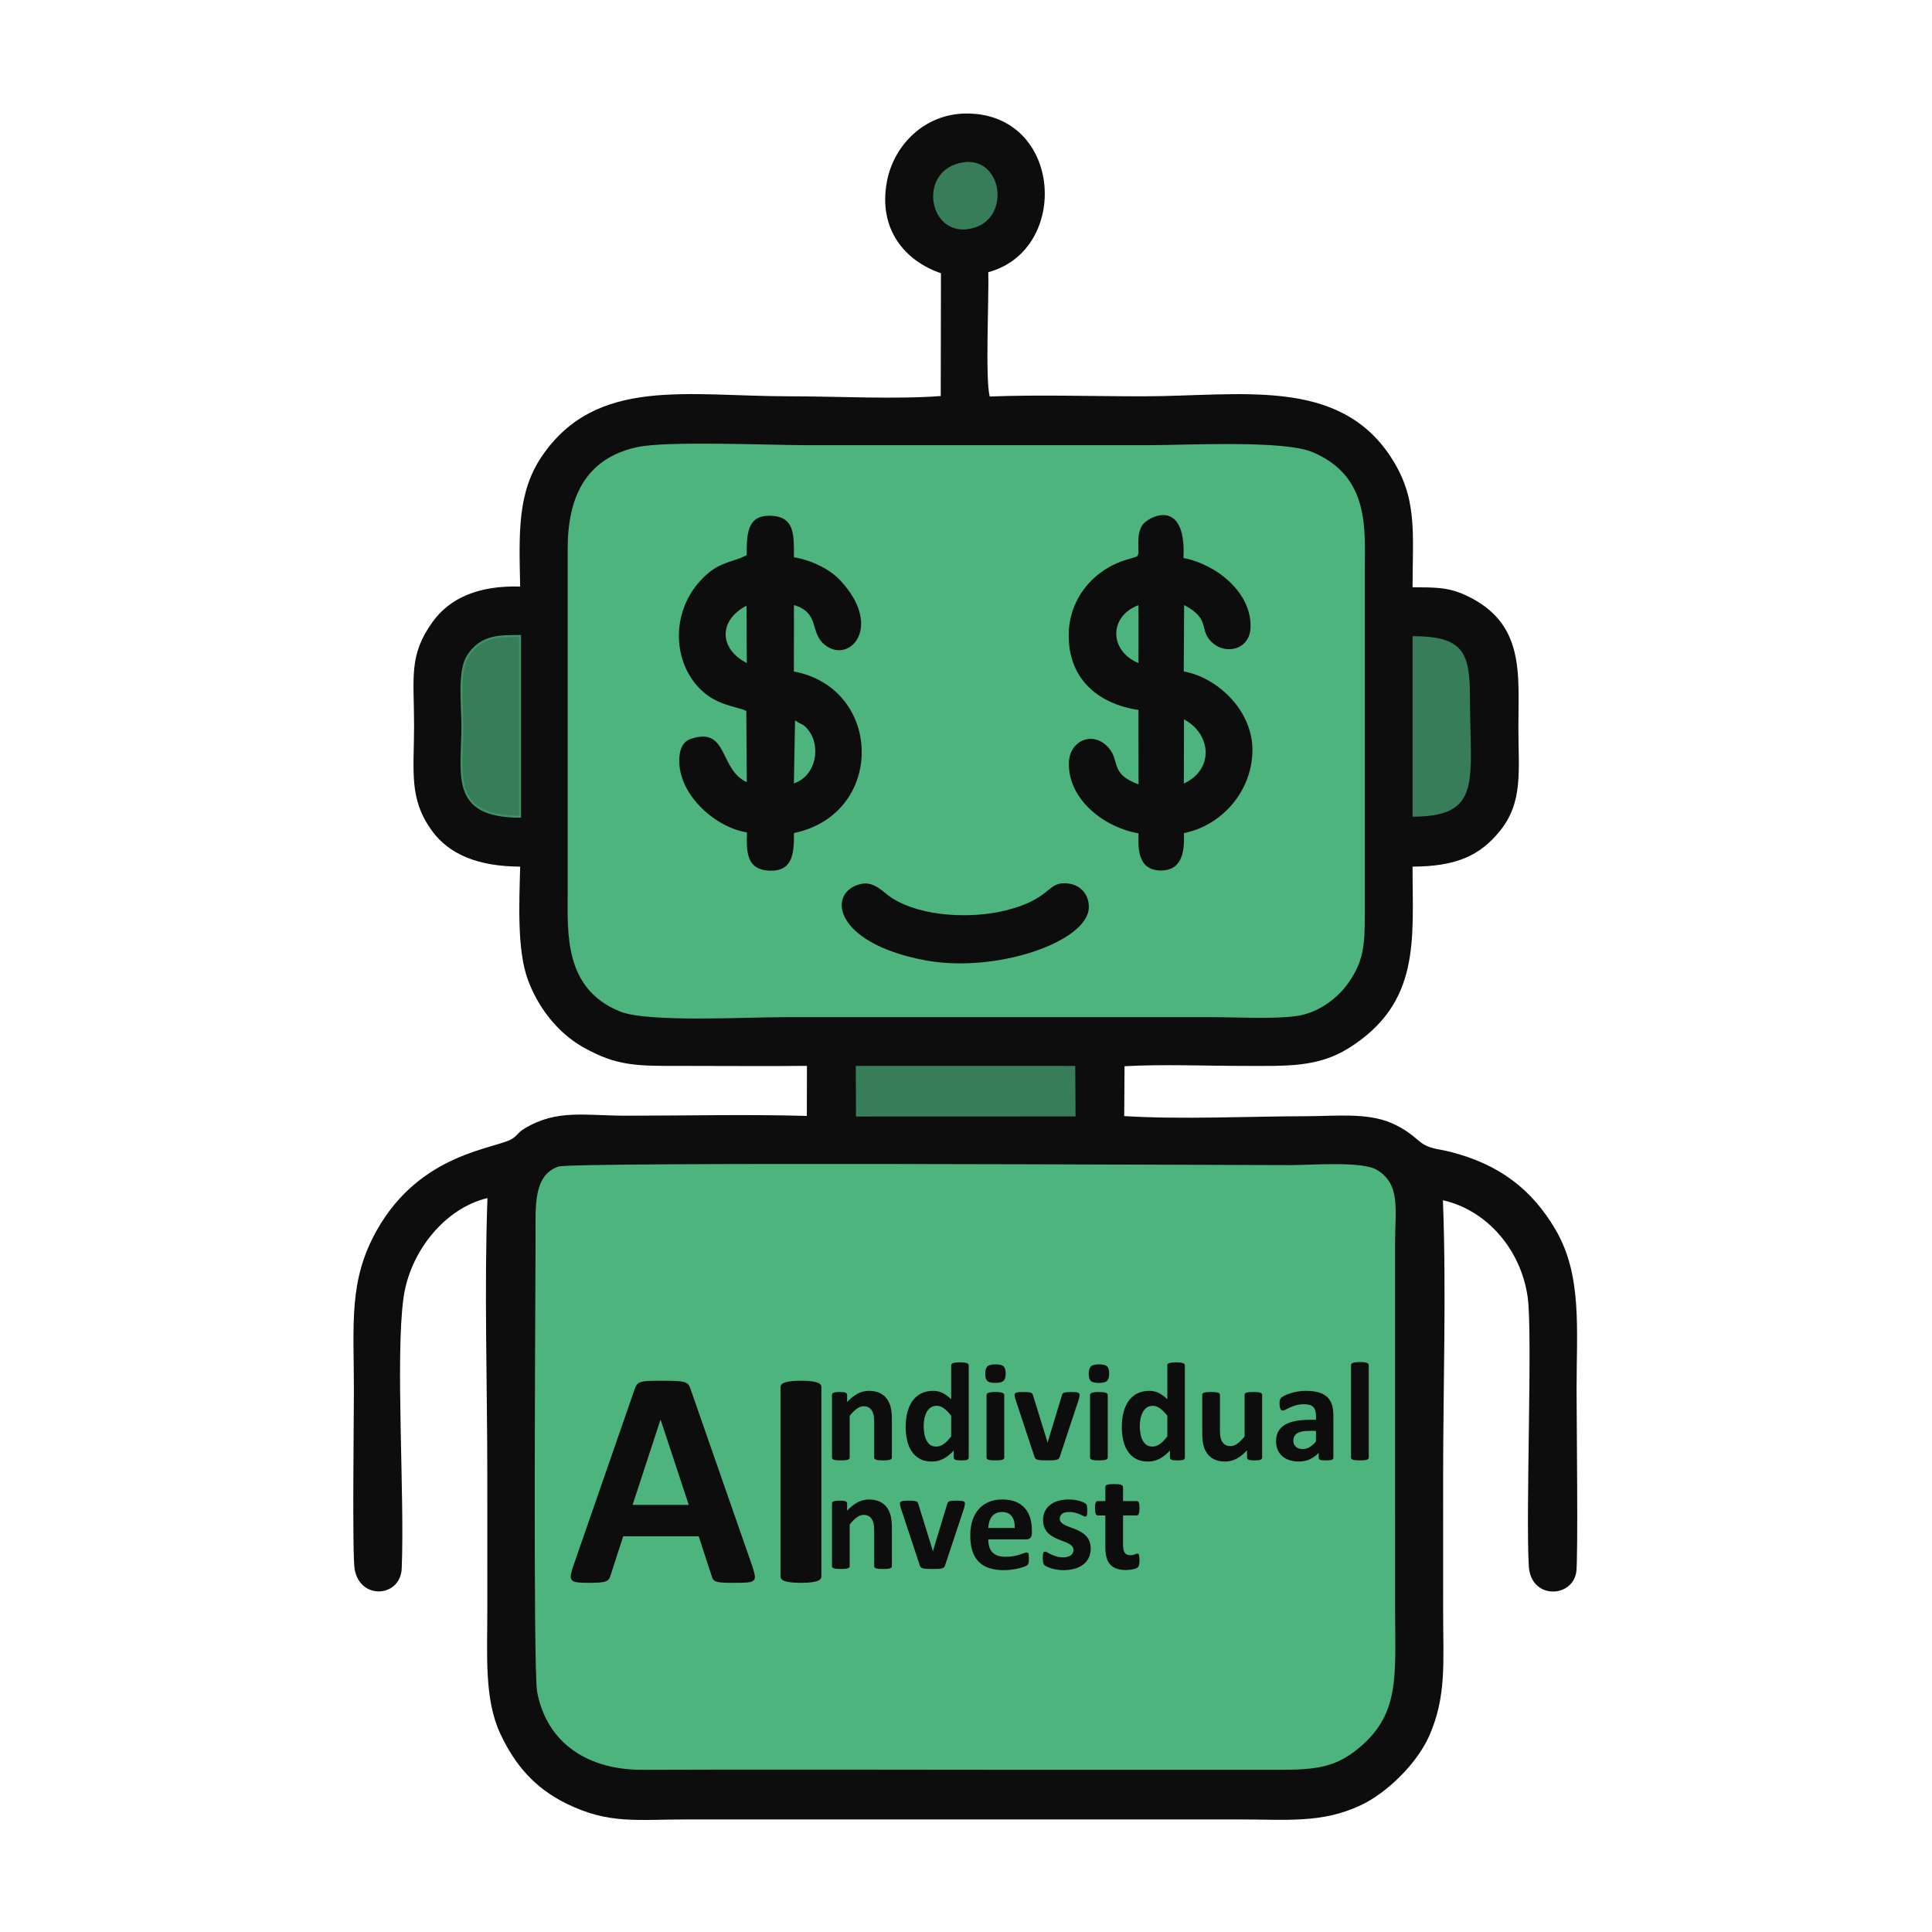 <?xml version="1.0" encoding="UTF-8"?>
<!DOCTYPE svg PUBLIC "-//W3C//DTD SVG 1.1//EN" "http://www.w3.org/Graphics/SVG/1.1/DTD/svg11.dtd">
<!-- Creator: CorelDRAW -->
<svg xmlns="http://www.w3.org/2000/svg" xml:space="preserve" width="200mm" height="200mm" version="1.1" style="shape-rendering:geometricPrecision; text-rendering:geometricPrecision; image-rendering:optimizeQuality; fill-rule:evenodd; clip-rule:evenodd"
viewBox="0 0 20000 20000"
 xmlns:xlink="http://www.w3.org/1999/xlink"
 xmlns:xodm="http://www.corel.com/coreldraw/odm/2003">
 <defs>
  <style type="text/css">
   <![CDATA[
    .str0 {stroke:#429267;stroke-width:20;stroke-miterlimit:22.926}
    .fil1 {fill:#4EB47E}
    .fil2 {fill:#387D59}
    .fil0 {fill:#0D0D0D}
    .fil3 {fill:#0D0D0D;fill-rule:nonzero}
   ]]>
  </style>
 </defs>
 <g id="Слой_x0020_1">
  <path class="fil0" d="M9740.71 2828.69l-2.16 1271.04c-473.78,35.86 -1081.28,2.58 -1562.71,2.75 -1058.2,0.38 -1994.68,-205.19 -2559.48,610.51 -263.28,380.26 -243.2,806.67 -231.65,1359.09 -431.35,-12.81 -727.37,119.3 -905.01,363.78 -252.88,348.02 -193.05,581.58 -193.25,1073.74 -0.21,475.52 -56.17,754.78 181.48,1085.81 177.18,246.8 476.45,374.13 916.87,375.84 -10.22,383.25 -32.21,861.44 78.01,1166.23 103.91,287.34 308.02,551.72 567.7,699.5 360.81,205.33 566.46,197.66 1049.34,197.27 424.04,-0.34 849.81,4.12 1273.6,-0.41l-1.13 518.15c-615.31,-17.8 -1255.18,-2.25 -1874.18,-2.37 -418.79,-0.08 -714.91,-69.7 -1048.85,133.23 -71.93,43.71 -70.02,70.3 -129.4,106.88 -169.52,104.45 -946.14,141.52 -1398.26,944.31 -293.09,520.41 -238.84,958.35 -238.14,1652.32 0.28,278.55 -18.61,1717.17 8.28,1861.95 59.21,318.86 474.5,287.34 486.83,-12.47 31.41,-763.56 -66.7,-2172.1 17.92,-2796.23 66.2,-488.26 434.06,-934.8 869.61,-1036.98 -33.82,922.83 -2.32,1913.17 -1.67,2843.32 0.33,472.78 -0.19,945.56 0.29,1418.33 0.46,455.28 -33.99,920.86 132.69,1279.44 156.22,336.08 364.98,570.14 690.45,729.15 435.91,212.96 718.42,161.74 1254.94,161.77l5694.82 0.02c501.05,-0.65 863.24,44.23 1270.99,-147.94 269.03,-126.79 577.63,-428.74 704.08,-711.66 182.93,-409.31 147.04,-766.35 146.65,-1267.8 -0.38,-472.77 -0.1,-945.56 -0.1,-1418.33 0,-935.69 34.15,-1936.44 -2.31,-2864 457.79,102.2 810.15,516.2 877.68,1004.77 51.7,374.02 -21.67,2225.71 11.46,2783.65 20.54,345.78 448.91,332.06 491.31,61.25 20.58,-131.46 3.29,-1617.52 3.18,-1888.24 -0.24,-632.73 58.79,-1182.06 -215.83,-1653.73 -248.02,-425.97 -591.51,-680.43 -1084.53,-806.96 -143.55,-36.83 -233.73,-30.09 -333.53,-116.74 -83.7,-72.69 -162.36,-131.99 -288.69,-185.74 -249.09,-105.97 -572.98,-68.85 -871.2,-68.27 -598.04,1.18 -1303.79,35.61 -1888.92,-1.28l3.2 -516.22c392.89,-21.69 840.55,-3.25 1241.03,-3.06 437.63,0.2 759.74,17.29 1082.67,-185.94 746.87,-470 657.26,-1128.16 657.89,-1877.2 450,-1.6 696.47,-112.76 902.42,-366.58 245.09,-302.05 193.23,-621.78 193.22,-1073.55 -0.02,-561.31 70,-1083.18 -543.78,-1368.35 -188.42,-87.54 -326.59,-81.32 -551.83,-83.41 0.99,-576.2 53.55,-924.44 -226.55,-1350.84 -545.58,-830.55 -1558.77,-626.1 -2567.05,-625.86 -518.55,0.11 -1069.04,-17.88 -1583.62,1.92 -47.79,-181.74 -6.95,-1024.66 -14.69,-1286.72 854.12,-230.93 768.01,-1646.26 -227.78,-1642.64 -429.16,1.56 -748.77,323.48 -820.94,700.5 -94.58,494.02 182.54,824.54 558.63,953z"/>
  <path class="fil1" d="M5780.25 12076.42c-260.05,89.61 -235.88,408.74 -236.11,719.68 -0.39,513.28 -27.62,4492.41 16.71,4721.08 106.44,549.07 548.88,805.75 1089.2,803.7 1260.35,-4.77 2521.77,-0.89 3782.23,-0.4l2836.65 0c346.42,0.42 548.15,-27.9 768.12,-200.84 463.59,-364.48 405.09,-759.98 404.82,-1476.84l-0.11 -3782.22c0.58,-335.72 59.23,-601.92 -187.01,-749.4 -156.19,-93.54 -675.88,-49.88 -899.86,-49.94 -765.98,-0.19 -7428.69,-35.12 -7574.64,15.18z"/>
  <path class="fil1" d="M6594.64 4628.92c-544.32,119.13 -718.43,533.97 -718.04,1054.04l-0.01 3545.82c0.09,429.43 -41.85,1005.25 541.1,1241.9 285.48,115.88 1297.11,58.82 1693.68,59.05l4426.91 -0.2c258.18,0.06 644.13,21.74 879.97,-11.26 245.23,-34.31 438.3,-198.12 539.84,-342.86 156.95,-223.7 170.45,-383.81 170.18,-710.23l-0.05 -3545.83c0.02,-437.39 58.02,-987.02 -543.16,-1239.88 -296.19,-124.58 -1289.8,-71.34 -1691.48,-71.11l-3545.83 0.07c-393.73,-0.16 -1446.31,-46.65 -1753.11,20.49z"/>
  <path class="fil0" d="M7730.09 5747.42l-62.71 28.67c-159.73,57.72 -258.25,66.12 -413.42,231.11 -288.41,306.68 -303.2,797.73 -30.01,1100.46 178.6,197.9 389.58,199.37 501.76,251.51l4.92 737.94c-288.74,-131.16 -189.06,-576.85 -577,-449.22 -89.92,29.58 -126.3,118.63 -121.53,248.78 12.66,346.08 377.17,669.13 700.76,720.53 -9.23,221.19 5.14,385.83 230.12,395.7 244.76,10.72 257.24,-178.41 256.05,-389.07 948.23,-198.18 923,-1499.23 -0.77,-1672.72l0.72 -687.52c258.6,76.05 171.72,268.37 296.43,391.26 253.1,249.43 652.02,-150.58 178.68,-651.19 -101.01,-106.83 -285.6,-204.09 -475.24,-234.68 0.15,-234.08 8.89,-419.8 -237.81,-429.76 -247,-9.97 -251.38,185.25 -250.95,408.2z"/>
  <path class="fil0" d="M11785.62 5725.94c-15.77,38.9 10.71,28.57 -123.81,68.26 -335.26,98.89 -586.38,393.51 -598.05,752.57 -15.55,478.47 304.09,740.25 721.54,802.87l0.7 770.14c-319.08,-117.38 -173.14,-257.32 -334.91,-404.46 -159.32,-144.91 -380.45,-39.37 -385.99,180.85 -9.77,388.19 378.58,674.16 720.69,730.31 -0.32,117.93 -27.45,387.01 236.25,384.86 233.21,-1.9 239.7,-233.76 233.45,-386.76 381.38,-75.89 696.14,-415.62 709.47,-838.16 13.36,-423.32 -358.09,-772.74 -710.9,-835.96l4.07 -687.24c288.69,152.91 141.18,257.64 295.34,393.1 142.31,125.05 383.05,65.97 392.02,-157.82 14.69,-366.16 -356.09,-657.56 -694.36,-722.12 31.83,-639.96 -374.43,-427.24 -428.44,-336.13 -50.78,85.68 -37.31,177.53 -37.07,285.69z"/>
  <path class="fil0" d="M8915.91 9150.03c-355.27,76.17 -304.61,606.46 654.12,789.58 736.51,140.68 1685.62,-189.35 1701.11,-539.9 6.2,-140.27 -86.89,-241.31 -219.46,-254.73 -219.37,-22.19 -153.54,156.9 -638.17,279.11 -346.6,87.42 -871.82,71.49 -1184.95,-130.83 -81,-52.34 -176.07,-172.51 -312.65,-143.23z"/>
  <polygon class="fil2" points="8861.11,11558.19 11134.14,11557.42 11130.92,11034.4 8858.97,11034.29 "/>
  <path class="fil2 str0" d="M5383.86 8455.09l-0.06 -1871.71c-190.52,2.83 -401.84,-15.76 -543.34,211.83 -97,156 -54.23,500.78 -54.07,714.39 0.37,510.47 -132.2,943.09 597.47,945.49z"/>
  <path class="fil2" d="M14622.71 6843.41l0.04 1610.93c731.75,-1.67 593.58,-375.68 594.08,-1245.6 0.27,-470.39 -83.68,-621.79 -594,-623.3l-0.12 257.97z"/>
  <path class="fil2" d="M9892.41 1700.08c-399.71,138.03 -251.7,797.7 198.18,655.55 398.9,-126.05 264.8,-815.43 -198.18,-655.55z"/>
  <path class="fil1" d="M12255.04 8110.72c309.13,-140.1 292.02,-507.58 1.82,-663.66l-1.82 663.66z"/>
  <path class="fil1" d="M8218.22 8110.28c238.79,-83.46 273.73,-387.95 157.26,-542.43 -65.76,-87.21 -73.64,-57.21 -145.21,-111.08l-12.05 653.51z"/>
  <path class="fil1" d="M11785.39 6864.25l0.55 -214.25 -0.02 -128.94 0.15 -107.44 -1.08 -148.91c-305.94,114.32 -305.2,472.43 0.4,599.54z"/>
  <path class="fil1" d="M7731.18 6863.69l-2.21 -235.17 0.56 -21.5 -1.31 -336.91c-293.14,151.74 -284.64,448.74 2.96,593.58z"/>
  <path class="fil3" d="M7789.69 16218.74c12.57,38.26 20.77,68.86 24.05,91.27 3.28,22.41 -1.09,39.36 -12.57,50.83 -12.03,10.93 -32.79,18.04 -62.85,20.77 -29.52,2.73 -71.06,3.83 -122.98,3.83 -54.65,0 -97.29,-0.55 -127.35,-2.19 -30.6,-1.64 -53.56,-4.92 -69.96,-9.84 -15.85,-4.92 -26.78,-11.47 -33.33,-20.22 -6.56,-8.2 -12.03,-19.67 -15.85,-33.34l-136.1 -416.47 -781.57 0 -130.62 404.99c-4.38,15.31 -9.84,27.88 -16.95,37.72 -6.56,10.38 -18.03,18.03 -33.34,24.04 -15.3,6.02 -37.16,9.84 -65.58,12.03 -28.42,2.18 -65.59,3.28 -111.5,3.28 -49.19,0 -87.45,-1.64 -115.32,-4.92 -27.88,-3.28 -47.01,-10.93 -57.39,-22.96 -10.93,-12.57 -14.76,-30.06 -11.48,-52.47 3.28,-22.4 11.48,-51.92 24.05,-89.63l638.37 -1839.15c6.02,-18.04 13.67,-32.8 22.41,-43.73 8.2,-11.47 21.86,-19.67 40.45,-25.68 19.13,-6.02 44.81,-9.84 78.15,-11.48 32.8,-1.64 76.52,-2.19 131.18,-2.19 62.85,0 113.13,0.55 150.3,2.19 37.71,1.64 66.68,5.46 87.45,11.48 20.77,6.01 35.52,14.75 44.82,26.23 8.74,12.02 16.94,27.87 22.95,48.1l640.56 1837.51zm-951 -1521.61l-1.64 0 -288.58 881.6 581.53 0 -291.31 -881.6z"/>
  <path id="_1" class="fil3" d="M8502.95 16318.21c0,10.39 -3.28,20.22 -10.39,28.97 -7.1,8.2 -18.58,15.3 -34.43,20.77 -15.85,4.92 -37.71,9.29 -63.95,12.57 -26.78,3.28 -61.21,4.92 -102.75,4.92 -40.45,0 -74.33,-1.64 -101.66,-4.92 -27.33,-3.28 -49.19,-7.65 -65.04,-12.57 -15.85,-5.47 -27.33,-12.57 -34.43,-20.77 -7.11,-8.75 -10.39,-18.58 -10.39,-28.97l0 -1957.75c0,-10.39 3.28,-20.22 10.39,-28.97 7.1,-8.2 18.58,-15.3 35.52,-20.77 16.4,-5.46 37.72,-9.29 64.5,-12.57 26.78,-3.28 60.66,-4.92 101.11,-4.92 41.54,0 75.97,1.64 102.75,4.92 26.24,3.28 48.1,7.11 63.95,12.57 15.85,5.47 27.33,12.57 34.43,20.77 7.11,8.75 10.39,18.58 10.39,28.97l0 1957.75z"/>
  <path class="fil3" d="M9232.76 15088.87c0,4.72 -1.49,8.94 -4.47,12.67 -2.73,3.72 -7.7,6.7 -14.41,9.19 -6.95,2.23 -16.39,4.22 -28.32,5.46 -11.92,1.24 -26.58,1.74 -43.97,1.74 -18.13,0 -33.04,-0.5 -44.96,-1.74 -11.93,-1.24 -21.37,-3.23 -28.32,-5.46 -6.71,-2.49 -11.68,-5.47 -14.41,-9.19 -2.98,-3.73 -4.47,-7.95 -4.47,-12.67l0 -370.41c0,-31.55 -2.24,-56.39 -6.96,-74.27 -4.47,-18.14 -11.18,-33.54 -19.87,-46.21 -8.7,-12.92 -20.13,-22.86 -33.79,-30.06 -13.91,-6.96 -29.81,-10.44 -48.19,-10.44 -23.36,0 -46.71,8.45 -70.56,25.59 -23.6,16.9 -48.44,41.74 -74.03,74.03l0 431.77c0,4.72 -1.49,8.94 -4.47,12.67 -2.73,3.72 -7.7,6.7 -14.91,9.19 -6.95,2.23 -16.39,4.22 -27.82,5.46 -11.67,1.24 -26.58,1.74 -44.47,1.74 -17.88,0 -32.79,-0.5 -44.47,-1.74 -11.42,-1.24 -20.86,-3.23 -27.82,-5.46 -7.2,-2.49 -12.17,-5.47 -14.9,-9.19 -2.99,-3.73 -4.48,-7.95 -4.48,-12.67l0 -649.88c0,-4.72 1.25,-8.95 3.73,-12.67 2.24,-3.73 6.71,-6.71 12.92,-9.2 6.46,-2.23 14.41,-4.22 24.34,-5.46 9.94,-1.24 22.61,-1.74 37.52,-1.74 15.65,0 28.32,0.5 38.5,1.74 10.19,1.24 18.14,3.23 23.85,5.46 5.47,2.49 9.44,5.47 11.93,9.2 2.48,3.72 3.72,7.95 3.72,12.67l0 75.02c35.78,-38.75 72.29,-67.57 109.56,-86.95 37.01,-19.38 75.77,-29.06 116.01,-29.06 44.22,0 81.49,7.2 111.79,21.86 30.31,14.41 54.66,34.28 73.54,59.37 18.63,24.84 32.04,54.16 40.24,87.7 8.2,33.53 12.42,73.78 12.42,120.73l0 401.21z"/>
  <path id="_1_0" class="fil3" d="M10028.22 15088.87c0,5.21 -1.24,9.68 -3.73,13.41 -2.23,3.73 -6.45,6.71 -12.17,9.19 -5.96,2.24 -13.91,3.98 -23.85,4.97 -9.93,0.99 -22.11,1.49 -36.52,1.49 -15.65,0 -28.32,-0.5 -38,-1.49 -9.69,-0.99 -17.39,-2.73 -23.6,-4.97 -5.97,-2.48 -10.44,-5.71 -12.92,-9.19 -2.74,-3.73 -4.23,-8.2 -4.23,-13.66l0 -72.29c-33.28,36.02 -68.56,63.84 -105.08,83.72 -36.77,19.87 -77.26,29.81 -121.98,29.81 -49.43,0 -91.42,-9.69 -125.45,-28.82 -34.28,-19.13 -62.11,-44.97 -83.72,-77.51 -21.61,-32.3 -37.26,-70.3 -46.95,-113.78 -9.69,-43.47 -14.66,-89.18 -14.66,-137.13 0,-57.63 6.21,-109.55 18.63,-155.76 12.42,-45.96 30.31,-85.21 54.16,-117.76 23.85,-32.54 53.41,-57.38 88.94,-75.02 35.27,-17.39 76.01,-26.08 122.22,-26.08 36.27,0 69.31,7.45 98.87,22.11 29.81,14.9 59.13,36.51 88.19,65.08l0 -351.02c0,-4.97 1.25,-9.19 3.98,-13.17 2.73,-3.72 7.45,-7.2 14.66,-9.69 6.95,-2.73 16.39,-4.72 27.82,-6.21 11.68,-1.49 26.58,-2.23 44.47,-2.23 17.88,0 32.79,0.74 44.47,2.23 11.42,1.49 20.86,3.48 27.57,6.21 6.71,2.49 11.68,5.97 14.41,9.69 2.98,3.98 4.47,8.2 4.47,13.17l0 954.7zm-181.85 -434c-26.08,-33.04 -51.42,-58.13 -75.27,-75.77 -24.1,-17.39 -49.19,-26.09 -75.52,-26.09 -23.6,0 -44.22,5.97 -61.36,17.89 -17.39,11.92 -31.05,27.57 -41.49,47.45 -10.43,20.12 -18.38,42.23 -23.35,66.58 -5.22,24.59 -7.7,49.68 -7.7,75.27 0,27.33 2.23,53.66 6.46,79.25 4.47,25.83 11.67,48.69 21.61,68.81 9.94,20.12 23.1,36.27 39.75,48.44 16.4,12.18 37.26,18.14 62.6,18.14 12.42,0 24.84,-1.74 36.77,-5.47 11.92,-3.72 23.85,-9.44 36.27,-17.88 12.42,-8.2 25.09,-18.88 38.26,-32.3 13.16,-13.41 27.57,-29.56 42.97,-48.94l0 -215.38z"/>
  <path id="_2" class="fil3" d="M10395.89 15088.87c0,4.72 -1.49,8.94 -4.47,12.67 -2.73,3.72 -7.7,6.7 -14.91,9.19 -6.95,2.23 -16.39,4.22 -27.82,5.46 -11.67,1.24 -26.58,1.74 -44.47,1.74 -17.88,0 -32.79,-0.5 -44.47,-1.74 -11.42,-1.24 -20.86,-3.23 -27.82,-5.46 -7.2,-2.49 -12.17,-5.47 -14.9,-9.19 -2.99,-3.73 -4.48,-7.95 -4.48,-12.67l0 -648.39c0,-4.72 1.49,-8.95 4.48,-12.67 2.73,-3.73 7.7,-6.96 14.9,-9.44 6.96,-2.74 16.4,-4.72 27.82,-6.21 11.68,-1.49 26.59,-2.24 44.47,-2.24 17.89,0 32.8,0.75 44.47,2.24 11.43,1.49 20.87,3.47 27.82,6.21 7.21,2.48 12.18,5.71 14.91,9.44 2.98,3.72 4.47,7.95 4.47,12.67l0 648.39zm14.91 -870.49c0,37.02 -7.46,62.36 -22.61,76.52 -15.15,14.16 -42.98,21.12 -83.97,21.12 -41.24,0 -69.31,-6.71 -83.47,-20.38 -14.41,-13.66 -21.61,-38.25 -21.61,-73.53 0,-37.01 7.45,-62.6 22.36,-77.01 14.65,-14.16 42.73,-21.37 84.21,-21.37 40.75,0 68.57,6.96 83.23,20.87 14.65,13.67 21.86,38.26 21.86,73.78z"/>
  <path id="_3" class="fil3" d="M11175.7 14438.24c0,2.49 0,5.47 -0.25,8.94 -0.25,3.23 -0.74,6.96 -1.49,11.18 -0.74,4.23 -1.74,8.95 -2.98,14.16 -1.24,5.47 -2.73,11.43 -4.72,18.14l-195.01 588.02c-2.24,8.2 -5.72,14.91 -9.69,19.87 -4.23,5.22 -10.93,9.2 -20.37,12.18 -9.44,2.73 -22.36,4.72 -38.51,5.71 -16.15,0.99 -37.51,1.49 -63.6,1.49 -25.58,0 -46.7,-0.5 -62.85,-1.74 -16.15,-1.24 -29.06,-3.48 -38.26,-6.21 -9.19,-2.98 -15.89,-6.95 -19.87,-12.17 -4.22,-4.97 -7.45,-11.43 -9.94,-19.13l-194.51 -588.02c-2.98,-9.69 -5.22,-18.38 -6.96,-26.09 -1.74,-7.7 -2.73,-13.41 -2.98,-16.89 -0.25,-3.23 -0.25,-6.46 -0.25,-9.44 0,-4.72 1.24,-8.94 3.98,-12.67 2.73,-3.73 7.45,-6.71 14.16,-9.19 6.7,-2.24 16.14,-3.98 27.82,-4.97 11.92,-0.99 26.83,-1.49 44.72,-1.49 19.87,0 35.77,0.5 47.94,1.74 11.93,1.24 21.62,2.98 28.57,5.22 6.96,2.23 11.93,5.21 14.91,9.44 2.73,4.22 5.21,9.19 7.2,14.9l147.57 477.23 4.47 18.13 4.22 -18.13 144.83 -477.23c1.49,-5.71 3.73,-10.68 6.96,-14.9 3.23,-4.23 8.2,-7.21 14.9,-9.44 6.96,-2.24 15.9,-3.98 27.33,-5.22 11.68,-1.24 26.58,-1.74 44.97,-1.74 18.13,0 32.79,0.5 44.21,1.49 11.43,0.99 20.38,2.73 26.59,4.97 6.46,2.48 10.68,5.46 13.16,9.19 2.49,3.73 3.73,7.95 3.73,12.67z"/>
  <path id="_4" class="fil3" d="M11467.35 15088.87c0,4.72 -1.49,8.94 -4.47,12.67 -2.73,3.72 -7.7,6.7 -14.91,9.19 -6.95,2.23 -16.39,4.22 -27.82,5.46 -11.67,1.24 -26.58,1.74 -44.47,1.74 -17.88,0 -32.79,-0.5 -44.47,-1.74 -11.42,-1.24 -20.86,-3.23 -27.82,-5.46 -7.2,-2.49 -12.17,-5.47 -14.9,-9.19 -2.99,-3.73 -4.48,-7.95 -4.48,-12.67l0 -648.39c0,-4.72 1.49,-8.95 4.48,-12.67 2.73,-3.73 7.7,-6.96 14.9,-9.44 6.96,-2.74 16.4,-4.72 27.82,-6.21 11.68,-1.49 26.59,-2.24 44.47,-2.24 17.89,0 32.8,0.75 44.47,2.24 11.43,1.49 20.87,3.47 27.82,6.21 7.21,2.48 12.18,5.71 14.91,9.44 2.98,3.72 4.47,7.95 4.47,12.67l0 648.39zm14.91 -870.49c0,37.02 -7.46,62.36 -22.61,76.52 -15.15,14.16 -42.98,21.12 -83.97,21.12 -41.24,0 -69.31,-6.71 -83.47,-20.38 -14.41,-13.66 -21.61,-38.25 -21.61,-73.53 0,-37.01 7.45,-62.6 22.36,-77.01 14.65,-14.16 42.73,-21.37 84.21,-21.37 40.75,0 68.57,6.96 83.23,20.87 14.65,13.67 21.86,38.26 21.86,73.78z"/>
  <path id="_5" class="fil3" d="M12265.79 15088.87c0,5.21 -1.24,9.68 -3.73,13.41 -2.23,3.73 -6.45,6.71 -12.17,9.19 -5.96,2.24 -13.91,3.98 -23.85,4.97 -9.93,0.99 -22.11,1.49 -36.52,1.49 -15.65,0 -28.32,-0.5 -38,-1.49 -9.69,-0.99 -17.39,-2.73 -23.6,-4.97 -5.97,-2.48 -10.44,-5.71 -12.92,-9.19 -2.74,-3.73 -4.23,-8.2 -4.23,-13.66l0 -72.29c-33.28,36.02 -68.56,63.84 -105.08,83.72 -36.77,19.87 -77.26,29.81 -121.98,29.81 -49.43,0 -91.42,-9.69 -125.45,-28.82 -34.28,-19.13 -62.11,-44.97 -83.72,-77.51 -21.61,-32.3 -37.26,-70.3 -46.95,-113.78 -9.69,-43.47 -14.66,-89.18 -14.66,-137.13 0,-57.63 6.21,-109.55 18.63,-155.76 12.42,-45.96 30.31,-85.21 54.16,-117.76 23.85,-32.54 53.41,-57.38 88.94,-75.02 35.27,-17.39 76.01,-26.08 122.22,-26.08 36.27,0 69.31,7.45 98.87,22.11 29.81,14.9 59.13,36.51 88.19,65.08l0 -351.02c0,-4.97 1.25,-9.19 3.98,-13.17 2.73,-3.72 7.45,-7.2 14.66,-9.69 6.95,-2.73 16.39,-4.72 27.82,-6.21 11.68,-1.49 26.58,-2.23 44.47,-2.23 17.88,0 32.79,0.74 44.47,2.23 11.42,1.49 20.86,3.48 27.57,6.21 6.71,2.49 11.68,5.97 14.41,9.69 2.98,3.98 4.47,8.2 4.47,13.17l0 954.7zm-181.85 -434c-26.08,-33.04 -51.42,-58.13 -75.27,-75.77 -24.1,-17.39 -49.19,-26.09 -75.52,-26.09 -23.6,0 -44.22,5.97 -61.36,17.89 -17.39,11.92 -31.05,27.57 -41.49,47.45 -10.43,20.12 -18.38,42.23 -23.35,66.58 -5.22,24.59 -7.7,49.68 -7.7,75.27 0,27.33 2.23,53.66 6.46,79.25 4.47,25.83 11.67,48.69 21.61,68.81 9.94,20.12 23.1,36.27 39.75,48.44 16.4,12.18 37.26,18.14 62.6,18.14 12.42,0 24.84,-1.74 36.77,-5.47 11.92,-3.72 23.85,-9.44 36.27,-17.88 12.42,-8.2 25.09,-18.88 38.26,-32.3 13.16,-13.41 27.57,-29.56 42.97,-48.94l0 -215.38z"/>
  <path id="_6" class="fil3" d="M13065.72 15088.87c0,4.72 -1.24,8.94 -3.73,12.67 -2.23,3.72 -6.45,6.7 -12.66,9.19 -5.97,2.23 -13.92,4.22 -24.1,5.46 -9.94,1.24 -22.36,1.74 -37.27,1.74 -16.14,0 -29.06,-0.5 -39,-1.74 -9.94,-1.24 -17.89,-3.23 -23.6,-5.46 -5.96,-2.49 -9.94,-5.47 -12.42,-9.19 -2.48,-3.73 -3.73,-7.95 -3.73,-12.67l0 -75.03c-35.77,38.51 -72.29,67.57 -109.55,86.95 -37.27,19.38 -75.77,29.07 -115.52,29.07 -44.72,0 -82.48,-7.21 -112.78,-21.87 -30.31,-14.4 -54.91,-34.53 -73.54,-59.62 -18.63,-25.34 -32.05,-54.4 -40.24,-87.69 -7.95,-33.29 -11.93,-74.78 -11.93,-124.21l0 -397.48c0,-4.72 1.24,-8.95 3.98,-12.67 2.73,-3.73 7.7,-6.71 14.65,-9.2 6.96,-2.23 16.65,-4.22 28.57,-5.46 11.93,-1.24 26.58,-1.74 44.22,-1.74 17.89,0 32.79,0.5 44.47,1.74 11.68,1.24 21.12,3.23 28.07,5.46 7.21,2.49 12.18,5.47 14.91,9.2 2.98,3.72 4.47,7.95 4.47,12.67l0 366.92c0,34.03 2.24,59.87 6.46,77.76 4.47,18.13 11.18,33.53 20.12,46.2 8.94,12.92 20.37,22.86 34.28,30.06 13.67,6.96 29.82,10.44 48.45,10.44 23.35,0 46.7,-8.45 70.3,-25.34 23.35,-16.9 48.69,-41.74 75.27,-74.03l0 -432.01c0,-4.72 1.25,-8.95 3.98,-12.67 2.73,-3.73 7.45,-6.71 14.66,-9.2 6.95,-2.23 16.39,-4.22 27.82,-5.46 11.68,-1.24 26.58,-1.74 44.47,-1.74 17.88,0 32.79,0.5 44.47,1.74 11.42,1.24 20.86,3.23 27.57,5.46 6.71,2.49 11.68,5.47 14.41,9.2 2.98,3.72 4.47,7.95 4.47,12.67l0 649.88z"/>
  <path id="_7" class="fil3" d="M13803.05 15091.1c0,6.71 -2.49,11.93 -7.21,15.9 -4.96,3.98 -12.67,6.71 -23.1,8.45 -10.43,1.74 -25.84,2.48 -46.46,2.48 -21.86,0 -37.76,-0.74 -47.69,-2.48 -9.94,-1.74 -17.14,-4.47 -21.12,-8.45 -4.22,-3.97 -6.21,-9.19 -6.21,-15.9l0 -51.67c-26.83,28.57 -57.14,50.68 -91.42,66.58 -34.03,15.9 -72.04,23.85 -113.78,23.85 -34.28,0 -66.08,-4.48 -94.9,-13.42 -28.81,-8.94 -53.66,-22.36 -74.77,-40 -21.12,-17.88 -37.52,-39.74 -49.19,-65.83 -11.68,-26.33 -17.39,-56.89 -17.39,-91.67 0,-38.01 7.45,-70.8 22.11,-98.62 14.9,-28.07 37.01,-50.93 66.33,-69.31 29.31,-18.14 65.58,-31.55 109.31,-40.25 43.47,-8.69 94.15,-13.16 151.78,-13.16l63.35 0 0 -39.25c0,-20.38 -1.99,-38.26 -6.21,-53.66 -3.97,-15.16 -10.93,-28.08 -20.37,-38.26 -9.44,-10.19 -21.86,-17.64 -37.76,-22.61 -15.65,-4.72 -35.28,-7.2 -58.38,-7.2 -30.56,0 -57.88,3.48 -81.73,10.18 -24.1,6.71 -45.22,14.41 -63.6,22.61 -18.38,8.2 -33.78,15.9 -46.21,22.61 -12.42,6.7 -22.35,10.18 -30.06,10.18 -5.46,0 -10.18,-1.74 -14.16,-4.97 -4.22,-3.48 -7.7,-8.44 -10.18,-14.65 -2.73,-6.21 -4.72,-14.16 -6.21,-23.36 -1.49,-9.19 -2.24,-19.37 -2.24,-30.3 0,-15.16 1.24,-27.08 3.73,-35.78 2.23,-8.69 6.95,-16.39 13.66,-23.6 6.96,-6.95 18.63,-14.65 35.78,-23.1 16.89,-8.45 36.76,-16.4 59.62,-23.6 22.85,-7.45 47.69,-13.42 74.52,-17.89 27.08,-4.72 54.91,-6.95 83.48,-6.95 50.92,0 94.4,4.96 130.67,14.9 36.02,9.94 65.83,25.34 88.93,45.96 23.36,20.62 40.5,47.2 51.18,79.74 10.68,32.3 15.9,71.05 15.9,115.52l0 436.98zm-180.36 -278.73l-69.81 0c-29.56,0 -54.65,2.23 -75.52,6.46 -20.86,4.47 -37.76,10.93 -50.92,19.87 -13.17,8.7 -22.61,19.13 -28.57,31.55 -6.21,12.42 -9.19,26.58 -9.19,42.48 0,27.33 8.69,48.69 25.83,64.1 17.14,15.65 40.99,23.35 71.55,23.35 25.59,0 49.19,-6.46 70.8,-19.63 21.61,-13.16 43.47,-32.29 65.83,-57.63l0 -110.55z"/>
  <path id="_8" class="fil3" d="M14169.22 15088.87c0,4.72 -1.49,8.94 -4.47,12.67 -2.73,3.72 -7.7,6.7 -14.91,9.19 -6.95,2.23 -16.39,4.22 -27.82,5.46 -11.67,1.24 -26.58,1.74 -44.47,1.74 -17.88,0 -32.79,-0.5 -44.47,-1.74 -11.42,-1.24 -20.86,-3.23 -27.82,-5.46 -7.2,-2.49 -12.17,-5.47 -14.9,-9.19 -2.99,-3.73 -4.48,-7.95 -4.48,-12.67l0 -957.68c0,-4.97 1.49,-9.19 4.48,-13.17 2.73,-3.73 7.7,-7.2 14.9,-9.69 6.96,-2.73 16.4,-4.72 27.82,-6.21 11.68,-1.49 26.59,-2.23 44.47,-2.23 17.89,0 32.8,0.74 44.47,2.23 11.43,1.49 20.87,3.48 27.82,6.21 7.21,2.49 12.18,5.96 14.91,9.69 2.98,3.98 4.47,8.2 4.47,13.17l0 957.68z"/>
  <path class="fil3" d="M9232.76 16213.34c0,4.72 -1.49,8.94 -4.47,12.67 -2.73,3.72 -7.7,6.7 -14.41,9.19 -6.95,2.23 -16.39,4.22 -28.32,5.46 -11.92,1.24 -26.58,1.74 -43.97,1.74 -18.13,0 -33.04,-0.5 -44.96,-1.74 -11.93,-1.24 -21.37,-3.23 -28.32,-5.46 -6.71,-2.49 -11.68,-5.47 -14.41,-9.19 -2.98,-3.73 -4.47,-7.95 -4.47,-12.67l0 -370.41c0,-31.55 -2.24,-56.39 -6.96,-74.27 -4.47,-18.14 -11.18,-33.54 -19.87,-46.21 -8.7,-12.92 -20.13,-22.86 -33.79,-30.06 -13.91,-6.96 -29.81,-10.44 -48.19,-10.44 -23.36,0 -46.71,8.45 -70.56,25.59 -23.6,16.9 -48.44,41.74 -74.03,74.03l0 431.77c0,4.72 -1.49,8.94 -4.47,12.67 -2.73,3.72 -7.7,6.7 -14.91,9.19 -6.95,2.23 -16.39,4.22 -27.82,5.46 -11.67,1.24 -26.58,1.74 -44.47,1.74 -17.88,0 -32.79,-0.5 -44.47,-1.74 -11.42,-1.24 -20.86,-3.23 -27.82,-5.46 -7.2,-2.49 -12.17,-5.47 -14.9,-9.19 -2.99,-3.73 -4.48,-7.95 -4.48,-12.67l0 -649.88c0,-4.72 1.25,-8.95 3.73,-12.67 2.24,-3.73 6.71,-6.71 12.92,-9.2 6.46,-2.23 14.41,-4.22 24.34,-5.46 9.94,-1.24 22.61,-1.74 37.52,-1.74 15.65,0 28.32,0.5 38.5,1.74 10.19,1.24 18.14,3.23 23.85,5.46 5.47,2.49 9.44,5.47 11.93,9.2 2.48,3.72 3.72,7.95 3.72,12.67l0 75.02c35.78,-38.75 72.29,-67.57 109.56,-86.95 37.01,-19.38 75.77,-29.06 116.01,-29.06 44.22,0 81.49,7.2 111.79,21.86 30.31,14.41 54.66,34.28 73.54,59.37 18.63,24.84 32.04,54.16 40.24,87.7 8.2,33.53 12.42,73.78 12.42,120.73l0 401.21z"/>
  <path id="_1_1" class="fil3" d="M9988.47 15562.71c0,2.49 0,5.47 -0.25,8.94 -0.25,3.23 -0.74,6.96 -1.49,11.18 -0.74,4.23 -1.74,8.95 -2.98,14.16 -1.24,5.47 -2.73,11.43 -4.72,18.14l-195.01 588.02c-2.24,8.2 -5.72,14.91 -9.69,19.87 -4.23,5.22 -10.93,9.2 -20.37,12.18 -9.44,2.73 -22.36,4.72 -38.51,5.71 -16.15,0.99 -37.51,1.49 -63.6,1.49 -25.58,0 -46.7,-0.5 -62.85,-1.74 -16.15,-1.24 -29.06,-3.48 -38.26,-6.21 -9.19,-2.98 -15.89,-6.95 -19.87,-12.17 -4.22,-4.97 -7.45,-11.43 -9.94,-19.13l-194.51 -588.02c-2.98,-9.69 -5.22,-18.38 -6.96,-26.09 -1.74,-7.7 -2.73,-13.41 -2.98,-16.89 -0.25,-3.23 -0.25,-6.46 -0.25,-9.44 0,-4.72 1.24,-8.94 3.98,-12.67 2.73,-3.73 7.45,-6.71 14.16,-9.19 6.7,-2.24 16.14,-3.98 27.82,-4.97 11.92,-0.99 26.83,-1.49 44.72,-1.49 19.87,0 35.77,0.5 47.94,1.74 11.93,1.24 21.62,2.98 28.57,5.22 6.96,2.23 11.93,5.21 14.91,9.44 2.73,4.22 5.21,9.19 7.2,14.9l147.57 477.23 4.47 18.13 4.22 -18.13 144.83 -477.23c1.49,-5.71 3.73,-10.68 6.96,-14.9 3.23,-4.23 8.2,-7.21 14.9,-9.44 6.96,-2.24 15.9,-3.98 27.33,-5.22 11.68,-1.24 26.58,-1.74 44.97,-1.74 18.13,0 32.79,0.5 44.21,1.49 11.43,0.99 20.38,2.73 26.59,4.97 6.46,2.48 10.68,5.46 13.16,9.19 2.49,3.73 3.73,7.95 3.73,12.67z"/>
  <path id="_2_2" class="fil3" d="M10682.08 15869.76c0,22.36 -4.97,38.76 -14.91,49.44 -9.94,10.68 -23.6,16.15 -41.24,16.15l-395.49 0c0,27.57 3.23,52.42 9.94,75.02 6.45,22.36 16.89,41.49 31.05,57.14 14.41,15.65 32.79,27.58 55.4,35.77 22.6,8.2 49.43,12.42 80.98,12.42 32.05,0 60.12,-2.23 84.47,-6.95 24.1,-4.72 45.21,-9.69 62.85,-15.4 17.64,-5.72 32.3,-10.69 43.97,-15.41 11.68,-4.72 21.12,-6.95 28.32,-6.95 4.47,0 8.2,0.74 10.93,2.48 2.98,1.74 5.47,4.72 7.46,9.19 1.73,4.23 3.22,10.44 3.97,18.39 0.75,7.95 0.99,18.13 0.99,30.06 0,10.68 -0.24,19.87 -0.74,27.32 -0.5,7.46 -1.24,13.92 -2.24,19.13 -0.99,5.47 -2.23,9.94 -4.22,13.42 -1.99,3.72 -4.47,7.2 -7.7,10.68 -3.23,3.23 -11.68,7.95 -25.84,13.91 -14.16,5.96 -32.04,11.68 -53.91,17.39 -21.86,5.72 -46.7,10.68 -74.77,14.91 -28.07,4.22 -58.13,6.46 -90.18,6.46 -57.88,0 -108.31,-7.21 -151.79,-21.87 -43.22,-14.4 -79.49,-36.51 -108.81,-66.08 -29.06,-29.56 -50.68,-67.07 -65.09,-112.04 -14.16,-45.21 -21.36,-98.12 -21.36,-158.74 0,-57.63 7.45,-109.56 22.61,-156.01 14.9,-46.21 36.76,-85.46 65.58,-117.75 28.57,-32.3 63.35,-56.89 104.34,-73.79 41.24,-17.14 87.44,-25.58 138.87,-25.58 54.4,0 100.86,7.95 139.37,24.09 38.75,15.9 70.3,38.26 95.14,66.58 24.6,28.32 42.98,62.11 54.66,100.86 11.67,38.76 17.39,80.99 17.39,126.7l0 29.06zm-177.38 -52.17c1.49,-51.42 -8.94,-91.91 -31.05,-121.23 -22.11,-29.56 -56.15,-44.22 -102.35,-44.22 -23.36,0 -43.73,4.48 -60.87,13.17 -17.39,8.7 -31.8,20.37 -43.22,35.28 -11.43,14.9 -20.13,32.29 -26.09,52.41 -6.21,20.38 -9.69,41.74 -10.68,64.59l274.26 0z"/>
  <path id="_3_3" class="fil3" d="M11290.96 16029.5c0,36.77 -6.95,69.31 -20.86,97.63 -13.67,28.07 -33.29,51.43 -58.63,70.56 -25.34,18.88 -55.15,33.04 -89.68,42.48 -34.54,9.44 -71.8,14.16 -112.04,14.16 -24.35,0 -47.7,-1.74 -69.81,-5.47 -22.11,-3.73 -41.74,-8.45 -59.38,-14.16 -17.38,-5.46 -32.04,-11.18 -43.72,-17.14 -11.67,-5.96 -20.12,-11.43 -25.34,-16.65 -5.46,-5.21 -9.69,-13.16 -12.42,-24.09 -2.98,-10.68 -4.47,-26.83 -4.47,-48.2 0,-13.91 0.5,-25.09 1.49,-33.53 0.99,-8.45 2.48,-15.41 4.22,-20.38 1.99,-4.96 4.48,-8.44 7.46,-10.18 2.73,-1.74 6.46,-2.48 10.93,-2.48 5.21,0 13.16,2.98 23.6,9.19 10.43,6.21 23.35,12.91 39,20.12 15.4,7.45 33.54,14.41 54.16,20.62 20.62,6.46 44.22,9.69 70.3,9.69 16.4,0 31.3,-1.74 43.97,-5.22 12.92,-3.23 24.1,-8.2 33.54,-14.66 9.44,-6.21 16.64,-14.16 21.61,-24.09 4.72,-9.69 7.21,-20.87 7.21,-33.54 0,-14.66 -4.47,-27.08 -13.42,-37.51 -9.19,-10.44 -21.11,-19.63 -35.77,-27.33 -14.91,-7.7 -31.8,-14.91 -50.43,-21.86 -18.63,-6.71 -38.01,-14.16 -57.64,-22.61 -19.62,-8.2 -39,-17.64 -57.63,-28.32 -18.63,-10.68 -35.53,-23.6 -50.43,-39.25 -14.66,-15.4 -26.58,-34.28 -35.77,-55.9 -8.95,-21.86 -13.42,-48.19 -13.42,-78.75 0,-31.05 6.21,-59.37 18.38,-85.45 12.18,-25.84 29.57,-48.2 52.42,-66.58 23.11,-18.39 50.93,-32.79 83.72,-42.98 33.04,-10.19 69.81,-15.15 110.8,-15.15 20.62,0 40.24,1.49 59.62,4.22 19.13,2.98 36.77,6.71 52.17,10.93 15.65,4.47 28.82,8.94 39.5,14.16 10.68,4.97 18.38,9.44 23.1,12.92 4.72,3.72 7.95,7.2 9.94,10.93 1.74,3.73 3.23,7.95 4.22,13.17 1,4.96 1.99,11.42 2.74,18.88 0.74,7.45 0.99,16.89 0.99,28.07 0,13.16 -0.25,23.85 -0.99,32.04 -0.75,8.2 -1.99,14.91 -3.73,19.63 -1.74,4.97 -3.98,8.2 -6.96,9.94 -2.98,1.74 -6.46,2.48 -10.18,2.48 -4.47,0 -11.43,-2.48 -20.62,-7.7 -9.19,-4.97 -20.87,-10.43 -34.78,-16.15 -13.91,-5.71 -30.06,-11.18 -48.19,-16.14 -18.39,-5.22 -39.26,-7.71 -62.61,-7.71 -16.64,0 -31.05,1.74 -43.22,4.97 -12.18,3.48 -22.11,8.45 -30.06,14.66 -7.7,6.21 -13.67,13.66 -17.39,22.11 -3.98,8.45 -5.97,17.64 -5.97,27.08 0,15.15 4.72,27.82 13.92,38.01 9.19,10.18 21.36,19.13 36.51,26.83 14.91,7.7 32.3,15.15 51.43,21.86 19.13,6.71 38.75,14.16 58.38,22.11 19.62,7.95 39.25,17.39 58.38,28.07 19.13,10.68 36.52,23.85 51.42,39.25 15.16,15.65 27.33,34.04 36.52,55.65 9.19,21.61 13.91,47.2 13.91,76.76z"/>
  <path id="_4_4" class="fil3" d="M11795.77 16149.49c0,21.37 -1.25,37.76 -3.98,49.19 -2.73,11.43 -6.21,19.38 -10.68,23.85 -4.22,4.72 -10.68,8.94 -19.13,12.42 -8.69,3.73 -18.63,6.95 -30.06,9.44 -11.18,2.73 -23.6,4.72 -37.01,6.21 -13.42,1.49 -26.83,2.24 -40.5,2.24 -36.27,0 -67.82,-4.72 -94.65,-13.92 -26.58,-9.19 -48.69,-23.35 -66.33,-42.48 -17.39,-19.13 -30.31,-43.22 -38.5,-72.54 -8.2,-29.06 -12.42,-63.59 -12.42,-103.34l0 -332.64 -78.76 0c-9.19,0 -16.39,-5.72 -21.11,-17.14 -4.97,-11.43 -7.45,-30.56 -7.45,-57.39 0,-14.16 0.49,-26.09 1.74,-35.77 1.24,-9.69 3.22,-17.39 5.71,-23.11 2.23,-5.46 5.46,-9.44 9.19,-11.92 3.48,-2.49 7.95,-3.73 12.67,-3.73l78.01 0 0 -145.33c0,-4.72 1.24,-9.19 3.97,-13.16 2.73,-3.73 7.7,-6.96 14.66,-9.69 6.95,-2.73 16.64,-4.72 28.57,-5.96 11.92,-1.25 26.58,-1.74 44.22,-1.74 17.88,0 32.79,0.49 44.71,1.74 11.93,1.24 21.37,3.23 28.32,5.96 6.71,2.73 11.68,5.96 14.41,9.69 2.98,3.97 4.47,8.44 4.47,13.16l0 145.33 140.86 0c4.97,0 9.19,1.24 12.67,3.73 3.73,2.48 6.71,6.46 9.19,11.92 2.49,5.72 4.22,13.42 5.47,23.11 1.24,9.68 1.74,21.61 1.74,35.77 0,26.83 -2.49,45.96 -7.21,57.39 -4.97,11.42 -11.92,17.14 -21.11,17.14l-141.61 0 0 305.06c0,35.53 5.47,62.11 16.65,79.75 11.18,17.64 31.05,26.58 59.62,26.58 9.69,0 18.38,-0.75 26.08,-2.49 7.71,-1.73 14.66,-3.72 20.62,-5.96 6.21,-1.98 11.18,-3.97 15.41,-5.71 3.97,-1.74 7.95,-2.49 11.18,-2.49 2.98,0 5.71,0.75 8.44,2.49 2.49,1.74 4.72,4.97 6.21,10.18 1.24,4.97 2.73,11.93 3.98,20.62 1.24,8.95 1.74,19.88 1.74,33.54z"/>
 </g>
</svg>
